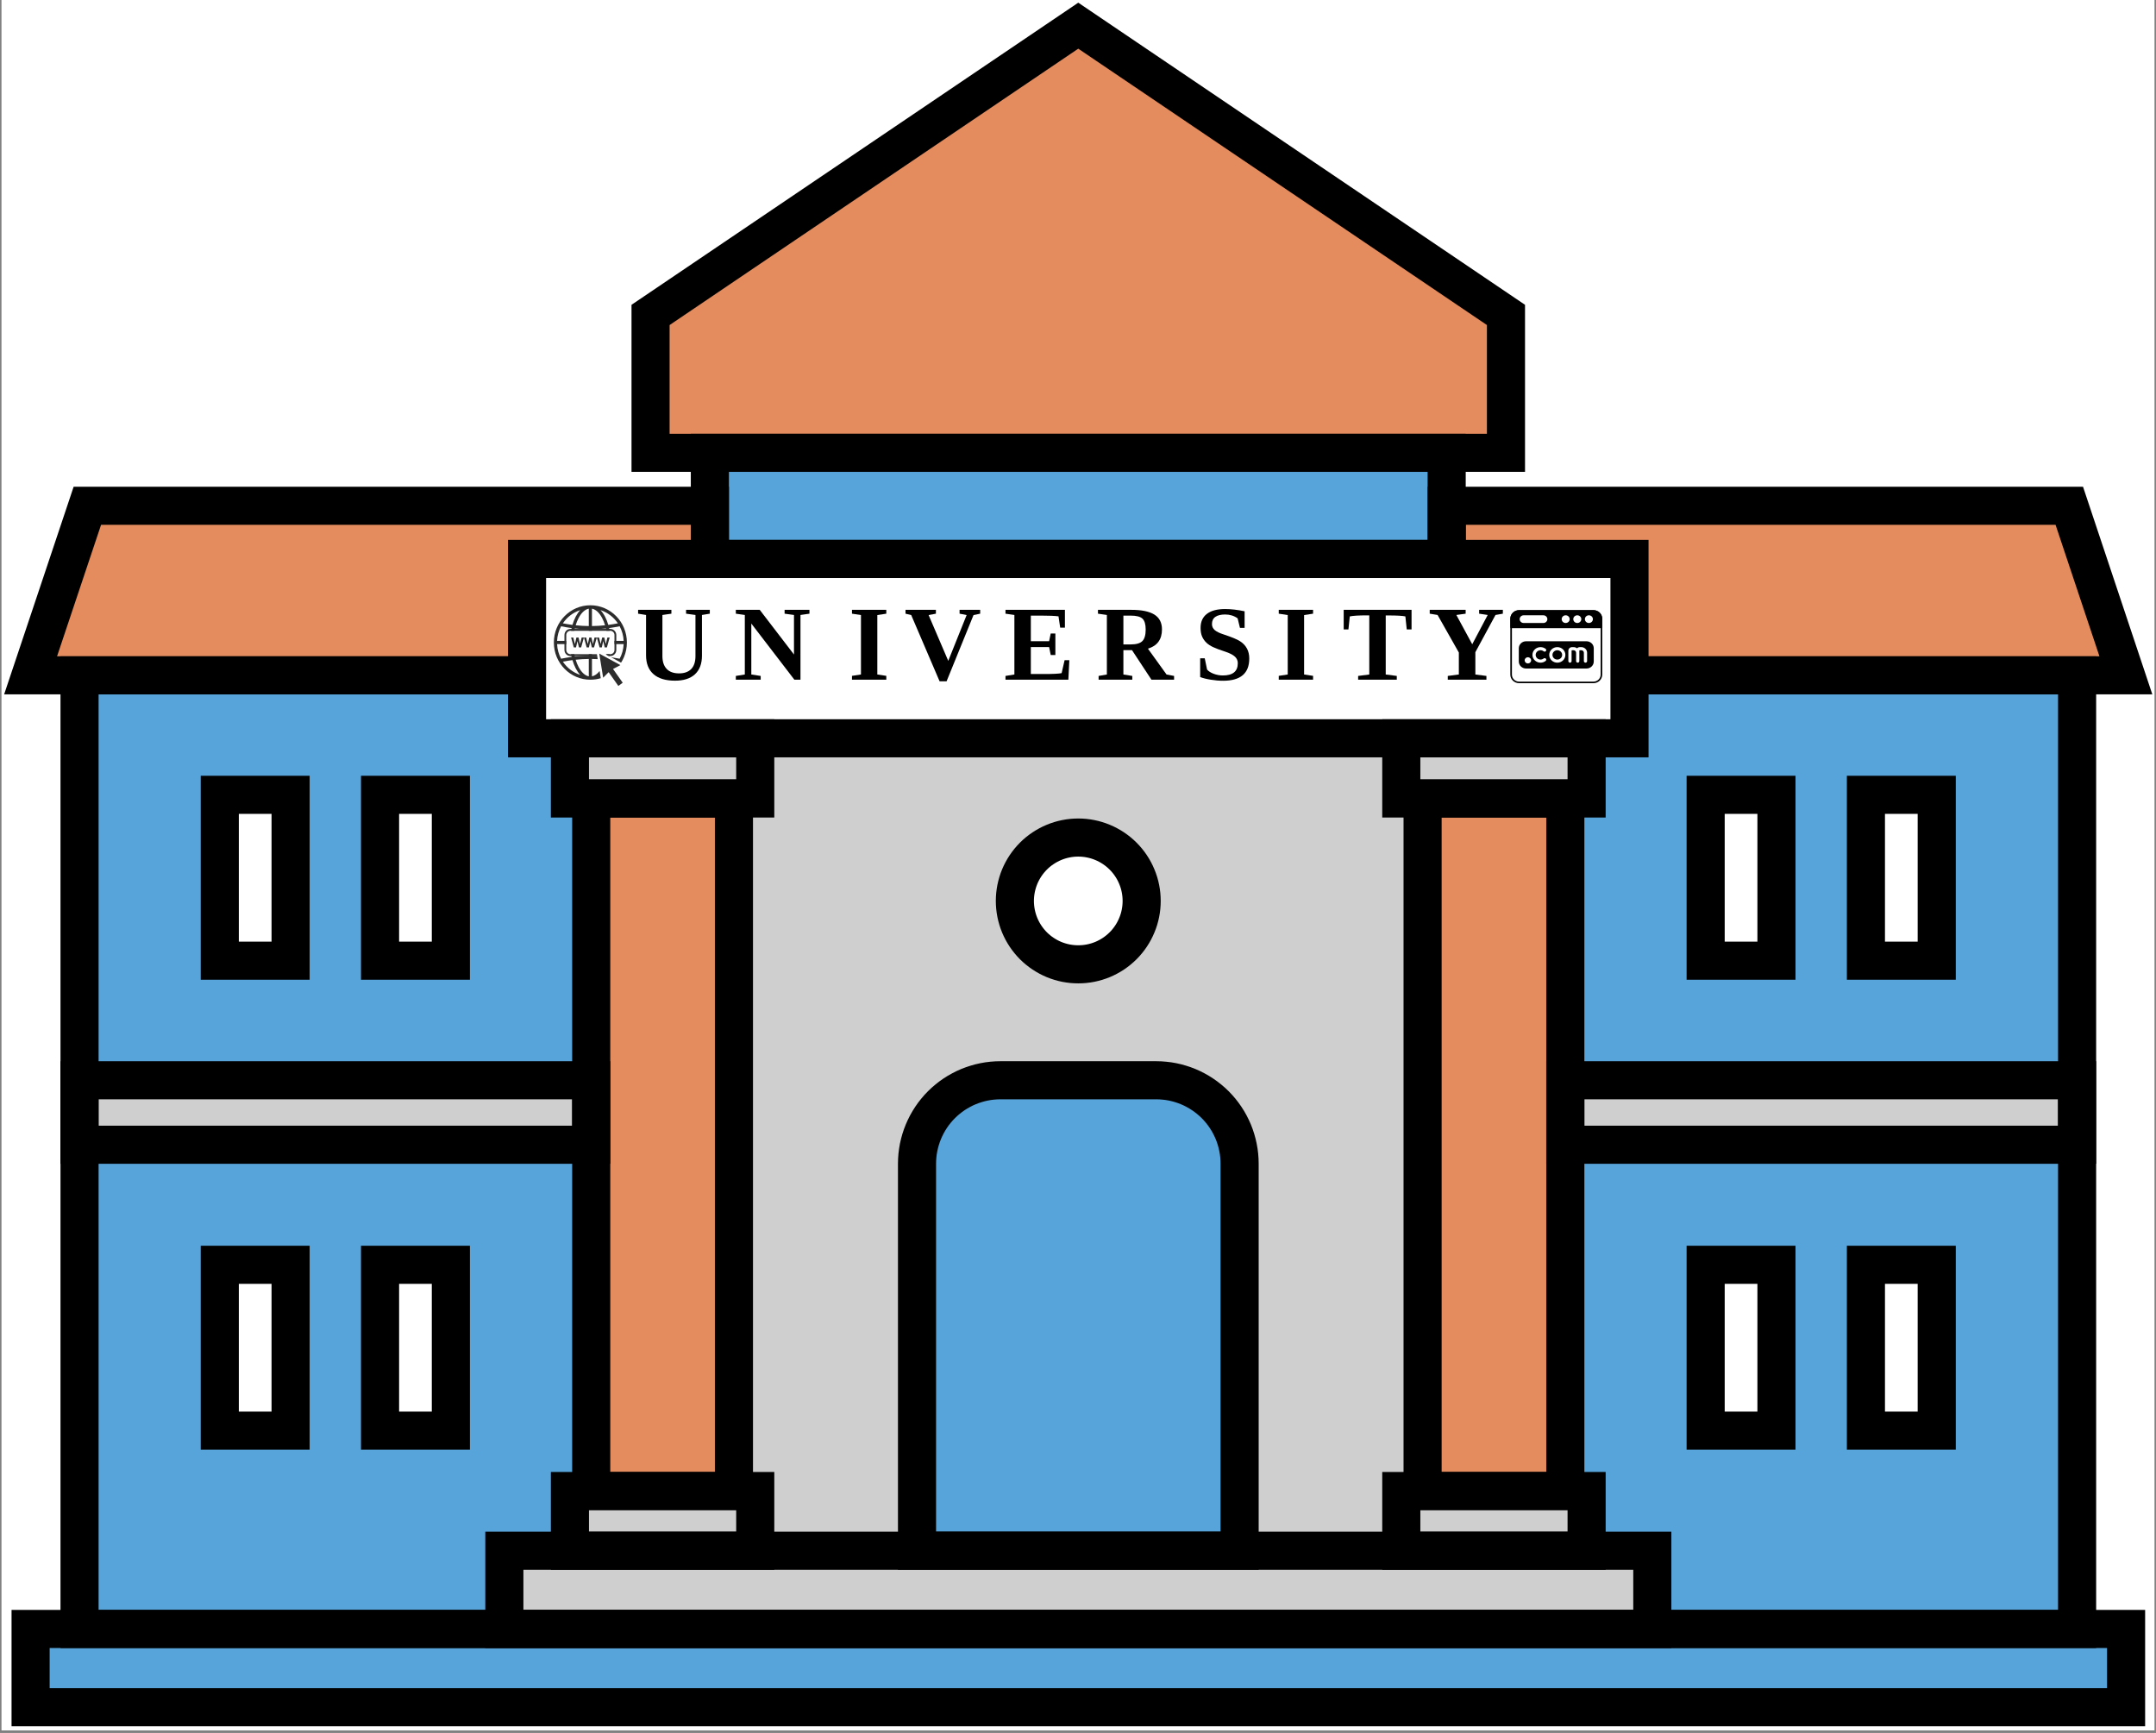 <svg xmlns="http://www.w3.org/2000/svg" xmlns:xlink="http://www.w3.org/1999/xlink" width="560" zoomAndPan="magnify" viewBox="0 0 420 337.5" height="450" preserveAspectRatio="xMidYMid meet" version="1.0"><rect x="0" y="0" width="420" height="337.5" fill="#808080" stroke="none"/><defs><g/><clipPath id="c07a6a207a"><path d="M 0.312 0 L 419.688 0 L 419.688 337 L 0.312 337 Z M 0.312 0 " clip-rule="nonzero"/></clipPath><clipPath id="6dbce3bd81"><path d="M 73 105 L 347 105 L 347 337 L 73 337 Z M 73 105 " clip-rule="nonzero"/></clipPath><clipPath id="75fc263b9a"><path d="M 0.801 0 L 244 0 L 244 237 L 0.801 237 Z M 0.801 0 " clip-rule="nonzero"/></clipPath><clipPath id="9ec51f81fe"><path d="M 176 0 L 419.395 0 L 419.395 237 L 176 237 Z M 176 0 " clip-rule="nonzero"/></clipPath><clipPath id="53f946ab28"><path d="M 107.895 117.883 L 122.121 117.883 L 122.121 132.418 L 107.895 132.418 Z M 107.895 117.883 " clip-rule="nonzero"/></clipPath><clipPath id="99cc603e87"><path d="M 116.715 127.254 L 121.348 127.254 L 121.348 133.59 L 116.715 133.59 Z M 116.715 127.254 " clip-rule="nonzero"/></clipPath><clipPath id="4737987adf"><path d="M 294.188 118.832 L 312.16 118.832 L 312.16 133.062 L 294.188 133.062 Z M 294.188 118.832 " clip-rule="nonzero"/></clipPath><clipPath id="335e0ec23c"><path d="M 294.188 118.832 L 312.16 118.832 L 312.16 123 L 294.188 123 Z M 294.188 118.832 " clip-rule="nonzero"/></clipPath></defs><g clip-path="url(#c07a6a207a)"><path fill="#ffffff" d="M 0.312 0 L 419.688 0 L 419.688 337 L 0.312 337 Z M 0.312 0 " fill-opacity="1" fill-rule="nonzero"/><path fill="#ffffff" d="M 0.312 0 L 419.688 0 L 419.688 337 L 0.312 337 Z M 0.312 0 " fill-opacity="1" fill-rule="nonzero"/></g><path fill="#cfcfcf" d="M 115.18 131.52 L 304.977 131.52 L 304.977 301.992 L 115.18 301.992 Z M 115.18 131.52 " fill-opacity="1" fill-rule="nonzero"/><path fill="#57a4db" d="M 304.977 131.52 L 404.68 131.52 L 404.68 317.234 L 304.977 317.234 Z M 304.977 131.52 " fill-opacity="1" fill-rule="nonzero"/><path fill="#e48c5e" d="M 281.859 98.516 L 403.137 98.496 L 414.199 131.512 L 281.855 131.512 Z M 281.859 98.516 " fill-opacity="1" fill-rule="nonzero"/><path fill="#ffffff" d="M 363.539 154.785 L 377.332 154.785 L 377.332 187.086 L 363.539 187.086 Z M 363.539 154.785 " fill-opacity="1" fill-rule="nonzero"/><path fill="#ffffff" d="M 332.316 154.785 L 346.109 154.785 L 346.109 187.086 L 332.316 187.086 Z M 332.316 154.785 " fill-opacity="1" fill-rule="nonzero"/><path fill="#ffffff" d="M 363.539 246.309 L 377.332 246.309 L 377.332 278.609 L 363.539 278.609 Z M 363.539 246.309 " fill-opacity="1" fill-rule="nonzero"/><path fill="#ffffff" d="M 332.316 246.309 L 346.109 246.309 L 346.109 278.609 L 332.316 278.609 Z M 332.316 246.309 " fill-opacity="1" fill-rule="nonzero"/><path fill="#57a4db" d="M 15.477 131.52 L 115.18 131.52 L 115.18 317.234 L 15.477 317.234 Z M 15.477 131.52 " fill-opacity="1" fill-rule="nonzero"/><path fill="#e48c5e" d="M 138.297 98.516 L 17.02 98.496 L 5.961 131.512 L 138.301 131.512 Z M 138.297 98.516 " fill-opacity="1" fill-rule="nonzero"/><path fill="#e48c5e" d="M 126.742 88.184 L 126.742 61.328 L 210.066 5 L 293.391 61.328 L 293.391 88.184 Z M 126.742 88.184 " fill-opacity="1" fill-rule="nonzero"/><path fill="#57a4db" d="M 138.301 88.184 L 281.855 88.184 L 281.855 108.848 L 138.301 108.848 Z M 138.301 88.184 " fill-opacity="1" fill-rule="nonzero"/><path fill="#ffffff" d="M 102.68 108.844 L 317.457 108.844 L 317.457 143.777 L 102.68 143.777 Z M 102.68 108.844 " fill-opacity="1" fill-rule="nonzero"/><path fill="#cfcfcf" d="M 111.031 143.781 L 147.137 143.781 L 147.137 155.496 L 111.031 155.496 Z M 111.031 143.781 " fill-opacity="1" fill-rule="nonzero"/><path fill="#e48c5e" d="M 115.18 155.496 L 142.984 155.496 L 142.984 290.367 L 115.18 290.367 Z M 115.18 155.496 " fill-opacity="1" fill-rule="nonzero"/><path fill="#cfcfcf" d="M 111.031 290.367 L 147.137 290.367 L 147.137 301.992 L 111.031 301.992 Z M 111.031 290.367 " fill-opacity="1" fill-rule="nonzero"/><path fill="#cfcfcf" d="M 273 143.781 L 309.102 143.781 L 309.102 155.496 L 273 155.496 Z M 273 143.781 " fill-opacity="1" fill-rule="nonzero"/><path fill="#e48c5e" d="M 277.148 155.496 L 304.953 155.496 L 304.953 290.367 L 277.148 290.367 Z M 277.148 155.496 " fill-opacity="1" fill-rule="nonzero"/><path fill="#cfcfcf" d="M 273 290.367 L 309.102 290.367 L 309.102 301.992 L 273 301.992 Z M 273 290.367 " fill-opacity="1" fill-rule="nonzero"/><path fill="#cfcfcf" d="M 15.477 210.371 L 115.18 210.371 L 115.18 222.93 L 15.477 222.93 Z M 15.477 210.371 " fill-opacity="1" fill-rule="nonzero"/><path fill="#cfcfcf" d="M 304.977 210.371 L 404.68 210.371 L 404.68 222.93 L 304.977 222.93 Z M 304.977 210.371 " fill-opacity="1" fill-rule="nonzero"/><path fill="#ffffff" d="M 42.82 154.785 L 56.613 154.785 L 56.613 187.086 L 42.82 187.086 Z M 42.82 154.785 " fill-opacity="1" fill-rule="nonzero"/><path fill="#ffffff" d="M 74.043 154.785 L 87.836 154.785 L 87.836 187.086 L 74.043 187.086 Z M 74.043 154.785 " fill-opacity="1" fill-rule="nonzero"/><path fill="#ffffff" d="M 42.82 246.309 L 56.613 246.309 L 56.613 278.609 L 42.82 278.609 Z M 42.82 246.309 " fill-opacity="1" fill-rule="nonzero"/><path fill="#ffffff" d="M 74.043 246.309 L 87.836 246.309 L 87.836 278.609 L 74.043 278.609 Z M 74.043 246.309 " fill-opacity="1" fill-rule="nonzero"/><path fill="#cfcfcf" d="M 98.258 301.992 L 321.902 301.992 L 321.902 317.234 L 98.258 317.234 Z M 98.258 301.992 " fill-opacity="1" fill-rule="nonzero"/><path fill="#57a4db" d="M 5.961 317.23 L 414.199 317.23 L 414.199 332.473 L 5.961 332.473 Z M 5.961 317.23 " fill-opacity="1" fill-rule="nonzero"/><path fill="#57a4db" d="M 195 210.371 L 225.156 210.371 C 225.691 210.371 226.227 210.398 226.758 210.453 C 227.289 210.504 227.82 210.582 228.344 210.688 C 228.871 210.793 229.387 210.922 229.902 211.078 C 230.414 211.23 230.918 211.41 231.41 211.617 C 231.906 211.82 232.391 212.051 232.863 212.301 C 233.332 212.555 233.793 212.828 234.238 213.125 C 234.684 213.426 235.113 213.742 235.527 214.082 C 235.941 214.422 236.336 214.781 236.715 215.16 C 237.094 215.539 237.453 215.934 237.793 216.348 C 238.133 216.762 238.449 217.191 238.746 217.637 C 239.047 218.082 239.32 218.539 239.574 219.012 C 239.824 219.484 240.055 219.965 240.258 220.461 C 240.465 220.953 240.645 221.457 240.801 221.969 C 240.953 222.484 241.086 223 241.188 223.527 C 241.293 224.051 241.371 224.578 241.426 225.113 C 241.477 225.645 241.504 226.18 241.504 226.715 L 241.504 301.988 L 178.652 301.988 L 178.652 226.715 C 178.652 226.18 178.68 225.645 178.73 225.113 C 178.785 224.578 178.863 224.051 178.969 223.527 C 179.07 223 179.203 222.48 179.355 221.969 C 179.512 221.457 179.691 220.953 179.898 220.461 C 180.102 219.965 180.332 219.484 180.582 219.012 C 180.836 218.539 181.109 218.082 181.41 217.637 C 181.707 217.191 182.023 216.762 182.363 216.348 C 182.703 215.934 183.062 215.539 183.441 215.16 C 183.82 214.781 184.215 214.422 184.629 214.082 C 185.043 213.742 185.473 213.426 185.918 213.125 C 186.363 212.828 186.824 212.555 187.297 212.301 C 187.766 212.051 188.25 211.82 188.746 211.617 C 189.238 211.41 189.742 211.23 190.254 211.078 C 190.77 210.922 191.285 210.793 191.812 210.688 C 192.336 210.582 192.867 210.504 193.398 210.453 C 193.934 210.398 194.465 210.371 195 210.371 Z M 195 210.371 " fill-opacity="1" fill-rule="nonzero"/><path fill="#ffffff" d="M 222.418 175.453 C 222.418 176.262 222.34 177.066 222.18 177.859 C 222.023 178.656 221.789 179.43 221.477 180.176 C 221.168 180.926 220.789 181.637 220.336 182.312 C 219.887 182.984 219.375 183.609 218.801 184.184 C 218.227 184.754 217.602 185.27 216.93 185.719 C 216.254 186.168 215.543 186.547 214.793 186.859 C 214.043 187.168 213.273 187.402 212.477 187.562 C 211.68 187.719 210.879 187.797 210.066 187.797 C 209.258 187.797 208.453 187.719 207.656 187.562 C 206.863 187.402 206.09 187.168 205.34 186.859 C 204.59 186.547 203.879 186.168 203.207 185.719 C 202.531 185.27 201.906 184.754 201.332 184.184 C 200.762 183.609 200.246 182.984 199.797 182.312 C 199.348 181.637 198.965 180.926 198.656 180.176 C 198.348 179.43 198.113 178.656 197.953 177.859 C 197.797 177.066 197.715 176.262 197.715 175.453 C 197.715 174.641 197.797 173.84 197.953 173.043 C 198.113 172.25 198.348 171.477 198.656 170.727 C 198.965 169.98 199.348 169.266 199.797 168.594 C 200.246 167.918 200.762 167.297 201.332 166.723 C 201.906 166.148 202.531 165.637 203.207 165.188 C 203.879 164.738 204.59 164.355 205.34 164.047 C 206.09 163.734 206.863 163.5 207.656 163.344 C 208.453 163.184 209.258 163.105 210.066 163.105 C 210.879 163.105 211.68 163.184 212.477 163.344 C 213.273 163.5 214.043 163.734 214.793 164.047 C 215.543 164.355 216.254 164.738 216.93 165.188 C 217.602 165.637 218.227 166.148 218.801 166.723 C 219.375 167.297 219.887 167.918 220.336 168.594 C 220.789 169.266 221.168 169.98 221.477 170.727 C 221.789 171.477 222.023 172.25 222.18 173.043 C 222.34 173.84 222.418 174.641 222.418 175.453 Z M 222.418 175.453 " fill-opacity="1" fill-rule="nonzero"/><path stroke-linecap="butt" transform="matrix(3.711, 0, 0, 3.71, -12.597, -48.709)" fill="none" stroke-linejoin="miter" d="M 33.312 51.887 L 43.04 51.887 L 43.04 55.045 L 33.312 55.045 Z M 33.312 51.887 " stroke="#000000" stroke-width="2" stroke-opacity="1" stroke-miterlimit="10"/><path stroke-linecap="butt" transform="matrix(3.711, 0, 0, 3.71, -12.597, -48.709)" fill="none" stroke-linejoin="miter" d="M 76.954 51.887 L 86.682 51.887 L 86.682 55.045 L 76.954 55.045 Z M 76.954 51.887 " stroke="#000000" stroke-width="2" stroke-opacity="1" stroke-miterlimit="10"/><path stroke-linecap="butt" transform="matrix(3.711, 0, 0, 3.71, -12.597, -48.709)" fill="none" stroke-linejoin="miter" d="M 33.312 91.4 L 43.04 91.4 L 43.04 94.534 L 33.312 94.534 Z M 33.312 91.4 " stroke="#000000" stroke-width="2" stroke-opacity="1" stroke-miterlimit="10"/><path stroke-linecap="butt" transform="matrix(3.711, 0, 0, 3.71, -12.597, -48.709)" fill="none" stroke-linejoin="miter" d="M 31.061 42.469 L 88.933 42.469 L 88.933 51.886 L 31.061 51.886 Z M 31.061 42.469 " stroke="#000000" stroke-width="2" stroke-opacity="1" stroke-miterlimit="10"/><path stroke-linecap="butt" transform="matrix(3.711, 0, 0, 3.71, -12.597, -48.709)" fill="none" stroke-linejoin="miter" d="M 40.658 36.9 L 79.336 36.9 L 79.336 42.469 L 40.658 42.469 Z M 40.658 36.9 " stroke="#000000" stroke-width="2" stroke-opacity="1" stroke-miterlimit="10"/><path stroke-linecap="butt" transform="matrix(3.711, 0, 0, 3.71, -12.597, -48.709)" fill="none" stroke-linejoin="miter" d="M 76.954 91.4 L 86.682 91.4 L 86.682 94.534 L 76.954 94.534 Z M 76.954 91.4 " stroke="#000000" stroke-width="2" stroke-opacity="1" stroke-miterlimit="10"/><path stroke-linecap="butt" transform="matrix(3.711, 0, 0, 3.71, -12.597, -48.709)" fill="none" stroke-linejoin="miter" d="M 34.43 55.045 L 41.922 55.045 L 41.922 91.4 L 34.43 91.4 Z M 34.43 55.045 " stroke="#000000" stroke-width="2" stroke-opacity="1" stroke-miterlimit="10"/><path stroke-linecap="butt" transform="matrix(3.711, 0, 0, 3.71, -12.597, -48.709)" fill="none" stroke-linejoin="miter" d="M 78.072 55.045 L 85.564 55.045 L 85.564 91.4 L 78.072 91.4 Z M 78.072 55.045 " stroke="#000000" stroke-width="2" stroke-opacity="1" stroke-miterlimit="10"/><path stroke-linecap="butt" transform="matrix(3.711, 0, 0, 3.71, -12.597, -48.709)" fill="none" stroke-linejoin="miter" d="M 31.06 48.582 L 7.57 48.582 L 7.57 98.642 L 112.43 98.642 L 112.43 48.582 L 88.93 48.582 " stroke="#000000" stroke-width="2" stroke-opacity="1" stroke-miterlimit="10"/><path stroke-linecap="butt" transform="matrix(3.711, 0, 0, 3.71, -12.597, -48.709)" fill="none" stroke-linejoin="miter" d="M 29.87 94.534 L 90.131 94.534 L 90.131 98.642 L 29.87 98.642 Z M 29.87 94.534 " stroke="#000000" stroke-width="2" stroke-opacity="1" stroke-miterlimit="10"/><path stroke-linecap="butt" transform="matrix(3.711, 0, 0, 3.71, -12.597, -48.709)" fill="none" stroke-linejoin="miter" d="M 5.001 98.641 L 115.001 98.641 L 115.001 102.75 L 5.001 102.75 Z M 5.001 98.641 " stroke="#000000" stroke-width="2" stroke-opacity="1" stroke-miterlimit="10"/><g clip-path="url(#6dbce3bd81)"><path stroke-linecap="butt" transform="matrix(3.711, 0, 0, 3.71, -12.597, -48.709)" fill="none" stroke-linejoin="miter" d="M 55.913 69.837 L 64.087 69.837 C 64.23 69.837 64.373 69.844 64.516 69.859 C 64.66 69.872 64.801 69.893 64.942 69.921 C 65.082 69.949 65.222 69.984 65.358 70.026 C 65.495 70.067 65.631 70.116 65.763 70.17 C 65.895 70.225 66.025 70.286 66.152 70.355 C 66.278 70.422 66.402 70.496 66.52 70.576 C 66.639 70.655 66.755 70.74 66.866 70.832 C 66.976 70.922 67.083 71.018 67.185 71.12 C 67.286 71.221 67.381 71.327 67.473 71.438 C 67.564 71.55 67.649 71.664 67.729 71.783 C 67.809 71.902 67.882 72.026 67.95 72.152 C 68.017 72.278 68.078 72.408 68.134 72.54 C 68.189 72.673 68.237 72.808 68.278 72.946 C 68.32 73.083 68.355 73.222 68.382 73.363 C 68.411 73.503 68.432 73.645 68.446 73.787 C 68.46 73.93 68.467 74.074 68.467 74.217 L 68.467 94.532 L 51.532 94.532 L 51.532 74.218 C 51.532 74.074 51.54 73.93 51.553 73.788 C 51.568 73.645 51.589 73.504 51.616 73.363 C 51.645 73.222 51.68 73.083 51.721 72.946 C 51.763 72.809 51.811 72.673 51.866 72.542 C 51.921 72.409 51.982 72.279 52.05 72.152 C 52.118 72.026 52.191 71.903 52.271 71.783 C 52.35 71.664 52.435 71.55 52.527 71.438 C 52.617 71.327 52.714 71.221 52.815 71.12 C 52.917 71.018 53.023 70.922 53.134 70.832 C 53.245 70.74 53.36 70.655 53.479 70.575 C 53.598 70.496 53.722 70.422 53.848 70.355 C 53.974 70.286 54.104 70.225 54.236 70.17 C 54.369 70.116 54.504 70.067 54.642 70.026 C 54.778 69.984 54.917 69.949 55.058 69.921 C 55.199 69.893 55.34 69.872 55.484 69.858 C 55.627 69.844 55.77 69.837 55.913 69.837 Z M 55.913 69.837 " stroke="#000000" stroke-width="2" stroke-opacity="1" stroke-miterlimit="10"/></g><path stroke-linecap="butt" transform="matrix(3.711, 0, 0, 3.71, -12.597, -48.709)" fill="none" stroke-linejoin="miter" d="M 63.325 60.424 C 63.325 60.642 63.304 60.859 63.261 61.073 C 63.219 61.288 63.156 61.496 63.071 61.697 C 62.988 61.899 62.886 62.091 62.764 62.273 C 62.643 62.454 62.505 62.623 62.35 62.778 C 62.196 62.931 62.027 63.07 61.846 63.191 C 61.664 63.312 61.472 63.415 61.27 63.499 C 61.068 63.582 60.861 63.645 60.646 63.688 C 60.432 63.73 60.216 63.751 59.997 63.751 C 59.779 63.751 59.562 63.73 59.347 63.688 C 59.134 63.645 58.925 63.582 58.723 63.499 C 58.521 63.415 58.33 63.312 58.149 63.191 C 57.966 63.07 57.798 62.931 57.643 62.778 C 57.49 62.623 57.351 62.454 57.23 62.273 C 57.109 62.091 57.006 61.899 56.922 61.697 C 56.839 61.496 56.776 61.288 56.733 61.073 C 56.691 60.859 56.669 60.642 56.669 60.424 C 56.669 60.205 56.691 59.989 56.733 59.774 C 56.776 59.561 56.839 59.352 56.922 59.15 C 57.006 58.949 57.109 58.756 57.23 58.575 C 57.351 58.393 57.49 58.226 57.643 58.071 C 57.798 57.916 57.966 57.778 58.149 57.657 C 58.33 57.536 58.521 57.433 58.723 57.35 C 58.925 57.265 59.134 57.202 59.347 57.16 C 59.562 57.117 59.779 57.096 59.997 57.096 C 60.216 57.096 60.432 57.117 60.646 57.16 C 60.861 57.202 61.068 57.265 61.27 57.35 C 61.472 57.433 61.664 57.536 61.846 57.657 C 62.027 57.778 62.196 57.916 62.35 58.071 C 62.505 58.226 62.643 58.393 62.764 58.575 C 62.886 58.756 62.988 58.949 63.071 59.15 C 63.156 59.352 63.219 59.561 63.261 59.774 C 63.304 59.989 63.325 60.205 63.325 60.424 Z M 63.325 60.424 " stroke="#000000" stroke-width="2" stroke-opacity="1" stroke-miterlimit="10"/><path stroke-linecap="butt" transform="matrix(3.711, 0, 0, 3.71, -12.597, -48.709)" fill="none" stroke-linejoin="miter" d="M 14.932 54.853 L 18.649 54.853 L 18.649 63.56 L 14.932 63.56 Z M 14.932 54.853 " stroke="#000000" stroke-width="2" stroke-opacity="1" stroke-miterlimit="10"/><path stroke-linecap="butt" transform="matrix(3.711, 0, 0, 3.71, -12.597, -48.709)" fill="none" stroke-linejoin="miter" d="M 23.345 54.853 L 27.062 54.853 L 27.062 63.56 L 23.345 63.56 Z M 23.345 54.853 " stroke="#000000" stroke-width="2" stroke-opacity="1" stroke-miterlimit="10"/><path stroke-linecap="butt" transform="matrix(3.711, 0, 0, 3.71, -12.597, -48.709)" fill="none" stroke-linejoin="miter" d="M 7.565 69.837 L 34.43 69.837 L 34.43 73.222 L 7.565 73.222 Z M 7.565 69.837 " stroke="#000000" stroke-width="2" stroke-opacity="1" stroke-miterlimit="10"/><path stroke-linecap="butt" transform="matrix(3.711, 0, 0, 3.71, -12.597, -48.709)" fill="none" stroke-linejoin="miter" d="M 85.564 69.837 L 112.429 69.837 L 112.429 73.222 L 85.564 73.222 Z M 85.564 69.837 " stroke="#000000" stroke-width="2" stroke-opacity="1" stroke-miterlimit="10"/><path stroke-linecap="butt" transform="matrix(3.711, 0, 0, 3.71, -12.597, -48.709)" fill="none" stroke-linejoin="miter" d="M 14.932 79.524 L 18.649 79.524 L 18.649 88.231 L 14.932 88.231 Z M 14.932 79.524 " stroke="#000000" stroke-width="2" stroke-opacity="1" stroke-miterlimit="10"/><path stroke-linecap="butt" transform="matrix(3.711, 0, 0, 3.71, -12.597, -48.709)" fill="none" stroke-linejoin="miter" d="M 23.345 79.524 L 27.062 79.524 L 27.062 88.231 L 23.345 88.231 Z M 23.345 79.524 " stroke="#000000" stroke-width="2" stroke-opacity="1" stroke-miterlimit="10"/><path stroke-linecap="butt" transform="matrix(3.711, 0, 0, 3.71, -12.597, -48.709)" fill="none" stroke-linejoin="miter" d="M 92.931 79.524 L 96.648 79.524 L 96.648 88.231 L 92.931 88.231 Z M 92.931 79.524 " stroke="#000000" stroke-width="2" stroke-opacity="1" stroke-miterlimit="10"/><path stroke-linecap="butt" transform="matrix(3.711, 0, 0, 3.71, -12.597, -48.709)" fill="none" stroke-linejoin="miter" d="M 101.344 79.524 L 105.061 79.524 L 105.061 88.231 L 101.344 88.231 Z M 101.344 79.524 " stroke="#000000" stroke-width="2" stroke-opacity="1" stroke-miterlimit="10"/><path stroke-linecap="butt" transform="matrix(3.711, 0, 0, 3.71, -12.597, -48.709)" fill="none" stroke-linejoin="miter" d="M 92.931 54.853 L 96.648 54.853 L 96.648 63.56 L 92.931 63.56 Z M 92.931 54.853 " stroke="#000000" stroke-width="2" stroke-opacity="1" stroke-miterlimit="10"/><path stroke-linecap="butt" transform="matrix(3.711, 0, 0, 3.71, -12.597, -48.709)" fill="none" stroke-linejoin="miter" d="M 101.344 54.853 L 105.061 54.853 L 105.061 63.56 L 101.344 63.56 Z M 101.344 54.853 " stroke="#000000" stroke-width="2" stroke-opacity="1" stroke-miterlimit="10"/><path stroke-linecap="butt" transform="matrix(3.711, 0, 0, 3.71, -12.597, -48.709)" fill="none" stroke-linejoin="miter" d="M 37.545 29.661 L 59.997 14.477 L 82.449 29.661 L 82.449 36.9 L 37.545 36.9 Z M 37.545 29.661 " stroke="#000000" stroke-width="2" stroke-opacity="1" stroke-miterlimit="10"/><g clip-path="url(#75fc263b9a)"><path stroke-linecap="butt" transform="matrix(3.711, 0, 0, 3.71, -12.597, -48.709)" fill="none" stroke-linejoin="miter" d="M 31.06 48.579 L 5.001 48.579 L 7.98 39.68 L 40.66 39.68 L 40.66 42.47 " stroke="#000000" stroke-width="2" stroke-opacity="1" stroke-miterlimit="10"/></g><g clip-path="url(#9ec51f81fe)"><path stroke-linecap="butt" transform="matrix(3.711, 0, 0, 3.71, -12.597, -48.709)" fill="none" stroke-linejoin="miter" d="M 88.93 48.579 L 114.99 48.579 L 112.02 39.68 L 79.34 39.68 L 79.34 42.47 " stroke="#000000" stroke-width="2" stroke-opacity="1" stroke-miterlimit="10"/></g><g fill="#000000" fill-opacity="1"><g transform="translate(123.791, 132.378)"><g><path d="M 8.5 -1.234 C 9.52 -1.234 10.305 -1.516 10.859 -2.078 C 11.41 -2.648 11.688 -3.488 11.688 -4.594 L 11.688 -12.609 L 9.859 -12.859 L 9.859 -13.609 L 14.484 -13.609 L 14.484 -12.859 L 12.953 -12.609 L 12.953 -4.672 C 12.953 -3.109 12.5 -1.906 11.594 -1.062 C 10.688 -0.227 9.391 0.188 7.703 0.188 C 5.879 0.188 4.484 -0.234 3.516 -1.078 C 2.547 -1.93 2.062 -3.16 2.062 -4.766 L 2.062 -12.609 L 0.516 -12.859 L 0.516 -13.609 L 7 -13.609 L 7 -12.859 L 5.25 -12.609 L 5.25 -4.609 C 5.25 -3.523 5.523 -2.691 6.078 -2.109 C 6.629 -1.523 7.438 -1.234 8.5 -1.234 Z M 8.5 -1.234 "/></g></g></g><g fill="#000000" fill-opacity="1"><g transform="translate(142.953, 132.378)"><g><path d="M 11.719 -12.609 L 9.891 -12.859 L 9.891 -13.609 L 14.734 -13.609 L 14.734 -12.859 L 12.984 -12.609 L 12.984 0 L 11.797 0 L 3.406 -10.938 L 3.406 -1.016 L 5.234 -0.734 L 5.234 0 L 0.391 0 L 0.391 -0.734 L 2.141 -1.016 L 2.141 -12.609 L 0.391 -12.859 L 0.391 -13.609 L 5.047 -13.609 L 11.719 -4.906 Z M 11.719 -12.609 "/></g></g></g><g fill="#000000" fill-opacity="1"><g transform="translate(165.266, 132.378)"><g><path d="M 5.641 -1.016 L 7.391 -0.75 L 7.391 0 L 0.703 0 L 0.703 -0.75 L 2.453 -1.016 L 2.453 -12.594 L 0.703 -12.859 L 0.703 -13.609 L 7.391 -13.609 L 7.391 -12.859 L 5.641 -12.594 Z M 5.641 -1.016 "/></g></g></g><g fill="#000000" fill-opacity="1"><g transform="translate(176.164, 132.378)"><g><path d="M 14.781 -13.609 L 14.781 -12.859 L 13.484 -12.594 L 8.234 0.312 L 6.875 0.312 L 1.344 -12.594 L 0.234 -12.859 L 0.234 -13.609 L 6.156 -13.609 L 6.156 -12.859 L 4.734 -12.594 L 8.562 -3.672 L 12.141 -12.594 L 10.766 -12.859 L 10.766 -13.609 Z M 14.781 -13.609 "/></g></g></g><g fill="#000000" fill-opacity="1"><g transform="translate(195.514, 132.378)"><g><path d="M 0.359 -0.734 L 2.094 -1.016 L 2.094 -12.609 L 0.359 -12.859 L 0.359 -13.609 L 11.938 -13.609 L 11.938 -10.141 L 11.016 -10.141 L 10.688 -12.344 C 9.938 -12.438 8.844 -12.484 7.406 -12.484 L 5.297 -12.484 L 5.297 -7.5 L 8.859 -7.5 L 9.172 -9 L 10.078 -9 L 10.078 -4.812 L 9.172 -4.812 L 8.859 -6.359 L 5.297 -6.359 L 5.297 -1.109 L 7.859 -1.109 C 9.609 -1.109 10.754 -1.164 11.297 -1.281 L 11.875 -3.797 L 12.797 -3.797 L 12.609 0 L 0.359 0 Z M 0.359 -0.734 "/></g></g></g><g fill="#000000" fill-opacity="1"><g transform="translate(213.53, 132.378)"><g><path d="M 5.312 -5.766 L 5.312 -1.016 L 7.047 -0.734 L 7.047 0 L 0.484 0 L 0.484 -0.734 L 2.094 -1.016 L 2.094 -12.609 L 0.359 -12.859 L 0.359 -13.609 L 6.859 -13.609 C 8.859 -13.609 10.352 -13.301 11.344 -12.688 C 12.332 -12.07 12.828 -11.109 12.828 -9.797 C 12.828 -7.848 11.914 -6.598 10.094 -6.047 L 13.719 -1.016 L 15.188 -0.734 L 15.188 0 L 10.781 0 L 6.984 -5.766 Z M 9.656 -9.781 C 9.656 -10.789 9.445 -11.492 9.031 -11.891 C 8.613 -12.285 7.848 -12.484 6.734 -12.484 L 5.312 -12.484 L 5.312 -6.875 L 6.781 -6.875 C 7.82 -6.875 8.562 -7.086 9 -7.516 C 9.438 -7.953 9.656 -8.707 9.656 -9.781 Z M 9.656 -9.781 "/></g></g></g><g fill="#000000" fill-opacity="1"><g transform="translate(232.691, 132.378)"><g><path d="M 1.109 -4.172 L 2 -4.172 L 2.453 -1.984 C 2.734 -1.648 3.16 -1.375 3.734 -1.156 C 4.316 -0.938 4.914 -0.828 5.531 -0.828 C 7.469 -0.828 8.438 -1.625 8.438 -3.219 C 8.438 -3.719 8.254 -4.141 7.891 -4.484 C 7.523 -4.828 6.945 -5.133 6.156 -5.406 C 4.988 -5.789 4.148 -6.102 3.641 -6.344 C 3.129 -6.582 2.695 -6.863 2.344 -7.188 C 1.988 -7.52 1.707 -7.914 1.5 -8.375 C 1.289 -8.844 1.188 -9.414 1.188 -10.094 C 1.188 -11.281 1.594 -12.188 2.406 -12.812 C 3.219 -13.445 4.41 -13.766 5.984 -13.766 C 7.117 -13.766 8.379 -13.617 9.766 -13.328 L 9.766 -10.094 L 8.859 -10.094 L 8.406 -11.953 C 7.707 -12.453 6.898 -12.703 5.984 -12.703 C 5.148 -12.703 4.508 -12.547 4.062 -12.234 C 3.625 -11.93 3.406 -11.461 3.406 -10.828 C 3.406 -10.367 3.586 -9.977 3.953 -9.656 C 4.328 -9.344 4.91 -9.062 5.703 -8.812 C 7.254 -8.301 8.316 -7.859 8.891 -7.484 C 9.473 -7.109 9.914 -6.641 10.219 -6.078 C 10.52 -5.523 10.672 -4.875 10.672 -4.125 C 10.672 -1.238 8.973 0.203 5.578 0.203 C 4.797 0.203 4 0.133 3.188 0 C 2.383 -0.125 1.691 -0.297 1.109 -0.516 Z M 1.109 -4.172 "/></g></g></g><g fill="#000000" fill-opacity="1"><g transform="translate(248.404, 132.378)"><g><path d="M 5.641 -1.016 L 7.391 -0.75 L 7.391 0 L 0.703 0 L 0.703 -0.75 L 2.453 -1.016 L 2.453 -12.594 L 0.703 -12.859 L 0.703 -13.609 L 7.391 -13.609 L 7.391 -12.859 L 5.641 -12.594 Z M 5.641 -1.016 "/></g></g></g><g fill="#000000" fill-opacity="1"><g transform="translate(261.431, 132.378)"><g><path d="M 3.141 0 L 3.141 -0.734 L 5.312 -1.016 L 5.312 -12.531 L 4.797 -12.531 C 3.242 -12.531 2.148 -12.461 1.516 -12.328 L 1.25 -9.797 L 0.328 -9.797 L 0.328 -13.609 L 13.547 -13.609 L 13.547 -9.797 L 12.609 -9.797 L 12.344 -12.328 C 11.781 -12.453 10.672 -12.516 9.016 -12.516 L 8.516 -12.516 L 8.516 -1.016 L 10.672 -0.734 L 10.672 0 Z M 3.141 0 "/></g></g></g><g fill="#000000" fill-opacity="1"><g transform="translate(278.158, 132.378)"><g><path d="M 9.25 -5.359 L 9.25 -1.016 L 11.406 -0.734 L 11.406 0 L 3.875 0 L 3.875 -0.734 L 6.031 -1.016 L 6.031 -5.297 L 1.891 -12.609 L 0.359 -12.859 L 0.359 -13.609 L 7.359 -13.609 L 7.359 -12.859 L 5.547 -12.609 L 8.641 -6.906 L 11.656 -12.609 L 9.984 -12.859 L 9.984 -13.609 L 14.609 -13.609 L 14.609 -12.859 L 13.172 -12.609 Z M 9.25 -5.359 "/></g></g></g><g clip-path="url(#53f946ab28)"><path fill="#2c2c2c" d="M 118.117 127.496 L 118.629 127.773 L 118.688 127.805 C 118.688 127.793 118.691 127.785 118.691 127.773 C 118.719 127.652 118.742 127.531 118.762 127.41 L 118.133 127.41 C 118.129 127.438 118.121 127.465 118.117 127.496 Z M 118.5 121.703 C 118.328 121.113 118.113 120.566 117.855 120.078 C 117.594 119.578 117.297 119.16 116.977 118.824 C 118.367 119.277 119.555 120.195 120.367 121.395 C 119.746 121.52 119.121 121.621 118.5 121.703 Z M 115.316 121.926 L 115.316 118.543 C 116.059 118.684 116.754 119.32 117.309 120.379 C 117.531 120.801 117.719 121.27 117.871 121.777 C 117.023 121.867 116.168 121.918 115.316 121.926 Z M 112.141 121.777 C 112.297 121.27 112.484 120.801 112.707 120.379 C 113.262 119.32 113.957 118.684 114.699 118.543 L 114.699 121.926 C 113.844 121.918 112.992 121.867 112.141 121.777 Z M 111.516 121.703 C 110.895 121.621 110.27 121.52 109.648 121.395 C 110.457 120.195 111.648 119.277 113.035 118.824 C 112.715 119.16 112.422 119.578 112.16 120.078 C 111.902 120.566 111.688 121.113 111.516 121.703 Z M 111.516 128.559 C 111.688 129.145 111.902 129.691 112.16 130.184 C 112.422 130.68 112.715 131.102 113.035 131.438 C 111.648 130.984 110.457 130.066 109.648 128.863 C 110.27 128.738 110.895 128.637 111.516 128.559 Z M 114.699 128.332 L 114.699 131.719 C 113.957 131.578 113.262 130.938 112.707 129.883 C 112.484 129.461 112.297 128.988 112.141 128.484 C 112.992 128.395 113.844 128.344 114.699 128.332 Z M 121.562 122.309 C 121.203 121.445 120.691 120.668 120.039 120.004 C 119.383 119.34 118.625 118.816 117.777 118.449 C 116.898 118.074 115.969 117.879 115.008 117.879 C 114.047 117.879 113.117 118.074 112.238 118.449 C 111.391 118.816 110.629 119.34 109.977 120.004 C 109.324 120.668 108.812 121.445 108.453 122.309 C 108.082 123.203 107.895 124.152 107.895 125.129 C 107.895 126.109 108.082 127.059 108.453 127.953 C 108.812 128.816 109.324 129.59 109.977 130.258 C 110.629 130.922 111.391 131.445 112.238 131.809 C 113.117 132.188 114.047 132.379 115.008 132.379 C 115.699 132.379 116.379 132.281 117.031 132.082 L 117.027 132.066 L 116.805 130.68 C 116.355 131.262 115.848 131.617 115.316 131.719 L 115.316 128.332 C 115.691 128.336 116.062 128.352 116.434 128.371 L 116.34 127.773 L 116.332 127.734 C 115.996 127.719 115.656 127.711 115.316 127.707 L 115.316 127.41 L 114.699 127.41 L 114.699 127.707 C 114.145 127.711 113.594 127.734 113.043 127.773 C 112.688 127.797 112.332 127.828 111.977 127.867 C 111.969 127.836 111.965 127.805 111.957 127.773 C 111.93 127.652 111.906 127.531 111.883 127.41 L 111.25 127.41 C 111.273 127.531 111.297 127.652 111.32 127.773 C 111.332 127.828 111.348 127.887 111.359 127.941 C 110.668 128.031 109.984 128.148 109.305 128.289 C 108.848 127.438 108.57 126.473 108.523 125.445 L 110.312 125.445 L 110.312 124.812 L 108.523 124.812 C 108.57 123.789 108.848 122.824 109.305 121.969 C 109.984 122.113 110.668 122.227 111.359 122.32 C 111.348 122.375 111.332 122.43 111.32 122.488 C 111.297 122.609 111.273 122.727 111.25 122.852 L 111.883 122.852 C 111.906 122.727 111.93 122.605 111.957 122.488 C 111.965 122.457 111.969 122.426 111.977 122.391 C 112.332 122.43 112.688 122.461 113.043 122.488 C 113.594 122.527 114.145 122.551 114.699 122.555 L 114.699 122.852 L 115.316 122.852 L 115.316 122.555 C 115.871 122.551 116.422 122.527 116.973 122.488 C 117.328 122.465 117.684 122.43 118.035 122.395 C 118.043 122.426 118.051 122.457 118.059 122.488 C 118.086 122.605 118.109 122.727 118.133 122.852 L 118.762 122.852 C 118.742 122.727 118.719 122.609 118.691 122.488 C 118.68 122.43 118.668 122.375 118.656 122.32 C 119.344 122.227 120.031 122.113 120.711 121.969 C 121.168 122.824 121.445 123.789 121.492 124.812 L 119.703 124.812 L 119.703 125.445 L 121.492 125.445 C 121.445 126.473 121.168 127.438 120.711 128.289 C 120.156 128.176 119.598 128.078 119.035 127.996 L 120.988 129.059 C 121.211 128.707 121.402 128.34 121.562 127.953 C 121.934 127.059 122.121 126.109 122.121 125.129 C 122.121 124.152 121.934 123.203 121.562 122.309 " fill-opacity="1" fill-rule="nonzero"/></g><path fill="#2c2c2c" d="M 118.887 122.488 L 111.125 122.488 C 110.48 122.488 109.957 123.023 109.957 123.68 L 109.957 126.582 C 109.957 127.238 110.48 127.773 111.125 127.773 L 116.34 127.773 L 116.332 127.734 L 116.281 127.41 L 111.125 127.41 C 110.68 127.41 110.312 127.039 110.312 126.582 L 110.312 123.68 C 110.312 123.223 110.68 122.852 111.125 122.852 L 118.887 122.852 C 119.336 122.852 119.703 123.223 119.703 123.68 L 119.703 126.582 C 119.703 127.039 119.336 127.41 118.887 127.41 L 117.961 127.41 L 118.117 127.496 L 118.629 127.773 L 118.887 127.773 C 119.535 127.773 120.059 127.238 120.059 126.582 L 120.059 123.68 C 120.059 123.023 119.535 122.488 118.887 122.488 " fill-opacity="1" fill-rule="nonzero"/><g clip-path="url(#99cc603e87)"><path fill="#2c2c2c" d="M 120.859 129.535 L 116.742 127.297 L 117.496 131.988 L 118.566 130.91 L 120.457 133.59 L 121.312 132.965 L 119.422 130.285 L 120.859 129.535 " fill-opacity="1" fill-rule="nonzero"/></g><path fill="#2c2c2c" d="M 111.781 126.094 L 111.25 124.168 L 111.684 124.168 L 111.996 125.43 L 112.285 124.168 L 112.711 124.168 L 112.988 125.43 L 113.309 124.168 L 113.746 124.168 L 113.207 126.094 L 112.781 126.094 L 112.496 124.855 L 112.211 126.094 L 111.781 126.094 " fill-opacity="1" fill-rule="nonzero"/><path fill="#2c2c2c" d="M 114.289 126.094 L 113.762 124.168 L 114.191 124.168 L 114.504 125.43 L 114.793 124.168 L 115.219 124.168 L 115.5 125.43 L 115.816 124.168 L 116.254 124.168 L 115.719 126.094 L 115.293 126.094 L 115.004 124.855 L 114.719 126.094 L 114.289 126.094 " fill-opacity="1" fill-rule="nonzero"/><path fill="#2c2c2c" d="M 116.801 126.094 L 116.27 124.168 L 116.699 124.168 L 117.012 125.43 L 117.301 124.168 L 117.727 124.168 L 118.008 125.43 L 118.328 124.168 L 118.762 124.168 L 118.227 126.094 L 117.801 126.094 L 117.512 124.855 L 117.23 126.094 L 116.801 126.094 " fill-opacity="1" fill-rule="nonzero"/><g clip-path="url(#4737987adf)"><path fill="#000000" d="M 312.125 120.488 C 312.125 119.57 311.352 118.828 310.398 118.828 C 307.059 118.828 299.285 118.828 295.945 118.828 C 294.992 118.828 294.219 119.57 294.219 120.488 C 294.219 123.168 294.219 128.715 294.219 131.395 C 294.219 132.312 294.992 133.055 295.945 133.055 C 299.285 133.055 307.059 133.055 310.398 133.055 C 311.352 133.055 312.125 132.312 312.125 131.395 C 312.125 128.715 312.125 123.168 312.125 120.488 Z M 311.812 120.488 L 311.812 131.395 C 311.812 132.145 311.18 132.754 310.398 132.754 C 307.059 132.754 299.285 132.754 295.945 132.754 C 295.164 132.754 294.531 132.145 294.531 131.395 C 294.531 128.715 294.531 123.168 294.531 120.488 C 294.531 119.738 295.164 119.129 295.945 119.129 C 299.285 119.129 307.059 119.129 310.398 119.129 C 311.18 119.129 311.812 119.738 311.812 120.488 Z M 311.812 120.488 " fill-opacity="1" fill-rule="evenodd"/></g><path fill="#000000" d="M 310.473 126.25 C 310.473 125.891 310.324 125.543 310.059 125.289 C 309.793 125.035 309.434 124.891 309.059 124.891 C 306.352 124.891 299.992 124.891 297.285 124.891 C 296.91 124.891 296.551 125.035 296.285 125.289 C 296.02 125.543 295.871 125.891 295.871 126.25 C 295.871 127.035 295.871 128.055 295.871 128.84 C 295.871 129.199 296.02 129.547 296.285 129.801 C 296.551 130.055 296.91 130.199 297.285 130.199 C 299.992 130.199 306.352 130.199 309.059 130.199 C 309.434 130.199 309.793 130.055 310.059 129.801 C 310.324 129.547 310.473 129.199 310.473 128.84 C 310.473 128.055 310.473 127.035 310.473 126.25 Z M 297.641 128 C 297.293 128 297.012 128.273 297.012 128.605 C 297.012 128.938 297.293 129.211 297.641 129.211 C 297.988 129.211 298.27 128.938 298.27 128.605 C 298.27 128.273 297.988 128 297.641 128 Z M 300.703 128.246 C 300.543 128.375 300.332 128.453 300.102 128.453 C 299.582 128.453 299.156 128.047 299.156 127.543 C 299.156 127.043 299.582 126.637 300.102 126.637 C 300.332 126.637 300.543 126.711 300.703 126.844 C 300.84 126.949 301.035 126.93 301.148 126.801 C 301.258 126.672 301.238 126.484 301.105 126.375 C 300.832 126.16 300.484 126.031 300.102 126.031 C 299.234 126.031 298.527 126.707 298.527 127.543 C 298.527 128.379 299.234 129.059 300.102 129.059 C 300.484 129.059 300.832 128.93 301.105 128.711 C 301.238 128.605 301.258 128.414 301.148 128.285 C 301.035 128.156 300.84 128.141 300.703 128.246 Z M 307.035 127.121 L 307.035 128.758 C 307.035 128.922 307.176 129.059 307.352 129.059 C 307.523 129.059 307.664 128.922 307.664 128.758 L 307.664 126.727 C 307.664 126.676 307.707 126.637 307.762 126.637 C 307.762 126.637 308.039 126.637 308.039 126.637 C 308.176 126.637 308.305 126.688 308.398 126.777 C 308.492 126.867 308.547 126.992 308.547 127.121 L 308.547 128.758 C 308.547 128.922 308.688 129.059 308.859 129.059 C 309.035 129.059 309.176 128.922 309.176 128.758 C 309.176 128.758 309.176 127.34 309.176 127.121 C 309.176 126.832 309.055 126.555 308.844 126.352 C 308.629 126.145 308.34 126.031 308.039 126.031 L 307.762 126.031 C 307.547 126.031 307.355 126.117 307.223 126.258 C 307.027 126.113 306.781 126.031 306.531 126.031 L 306.25 126.031 C 305.848 126.031 305.523 126.344 305.523 126.727 L 305.523 128.758 C 305.523 128.922 305.668 129.059 305.84 129.059 C 306.012 129.059 306.152 128.922 306.152 128.758 L 306.152 126.727 C 306.152 126.676 306.195 126.637 306.25 126.637 C 306.25 126.637 306.531 126.637 306.531 126.637 C 306.664 126.637 306.793 126.688 306.887 126.777 C 306.984 126.867 307.035 126.992 307.035 127.121 Z M 303.371 126.031 C 302.504 126.031 301.797 126.707 301.797 127.543 C 301.797 128.379 302.504 129.059 303.371 129.059 C 304.242 129.059 304.945 128.379 304.945 127.543 C 304.945 126.707 304.242 126.031 303.371 126.031 Z M 303.371 126.637 C 303.895 126.637 304.316 127.043 304.316 127.543 C 304.316 128.047 303.895 128.453 303.371 128.453 C 302.852 128.453 302.426 128.047 302.426 127.543 C 302.426 127.043 302.852 126.637 303.371 126.637 Z M 303.371 126.637 " fill-opacity="1" fill-rule="evenodd"/><g clip-path="url(#335e0ec23c)"><path fill="#000000" d="M 294.219 122.184 C 294.219 122.27 294.289 122.336 294.375 122.336 L 311.969 122.336 C 312.055 122.336 312.125 122.27 312.125 122.184 L 312.125 120.488 C 312.125 119.57 311.352 118.828 310.398 118.828 C 307.059 118.828 299.285 118.828 295.945 118.828 C 294.992 118.828 294.219 119.57 294.219 120.488 C 294.219 120.488 294.219 122.184 294.219 122.184 Z M 305 119.832 C 304.57 119.832 304.223 120.168 304.223 120.582 C 304.223 120.996 304.57 121.332 305 121.332 C 305.43 121.332 305.781 120.996 305.781 120.582 C 305.781 120.168 305.43 119.832 305 119.832 Z M 307.262 119.832 C 306.832 119.832 306.484 120.168 306.484 120.582 C 306.484 120.996 306.832 121.332 307.262 121.332 C 307.691 121.332 308.043 120.996 308.043 120.582 C 308.043 120.168 307.691 119.832 307.262 119.832 Z M 309.523 119.832 C 309.094 119.832 308.746 120.168 308.746 120.582 C 308.746 120.996 309.094 121.332 309.523 121.332 C 309.957 121.332 310.305 120.996 310.305 120.582 C 310.305 120.168 309.957 119.832 309.523 119.832 Z M 300.656 119.832 L 296.816 119.832 C 296.387 119.832 296.039 120.168 296.039 120.582 C 296.039 120.996 296.387 121.332 296.816 121.332 L 300.656 121.332 C 301.086 121.332 301.434 120.996 301.434 120.582 C 301.434 120.168 301.086 119.832 300.656 119.832 Z M 300.656 119.832 " fill-opacity="1" fill-rule="evenodd"/></g></svg>
